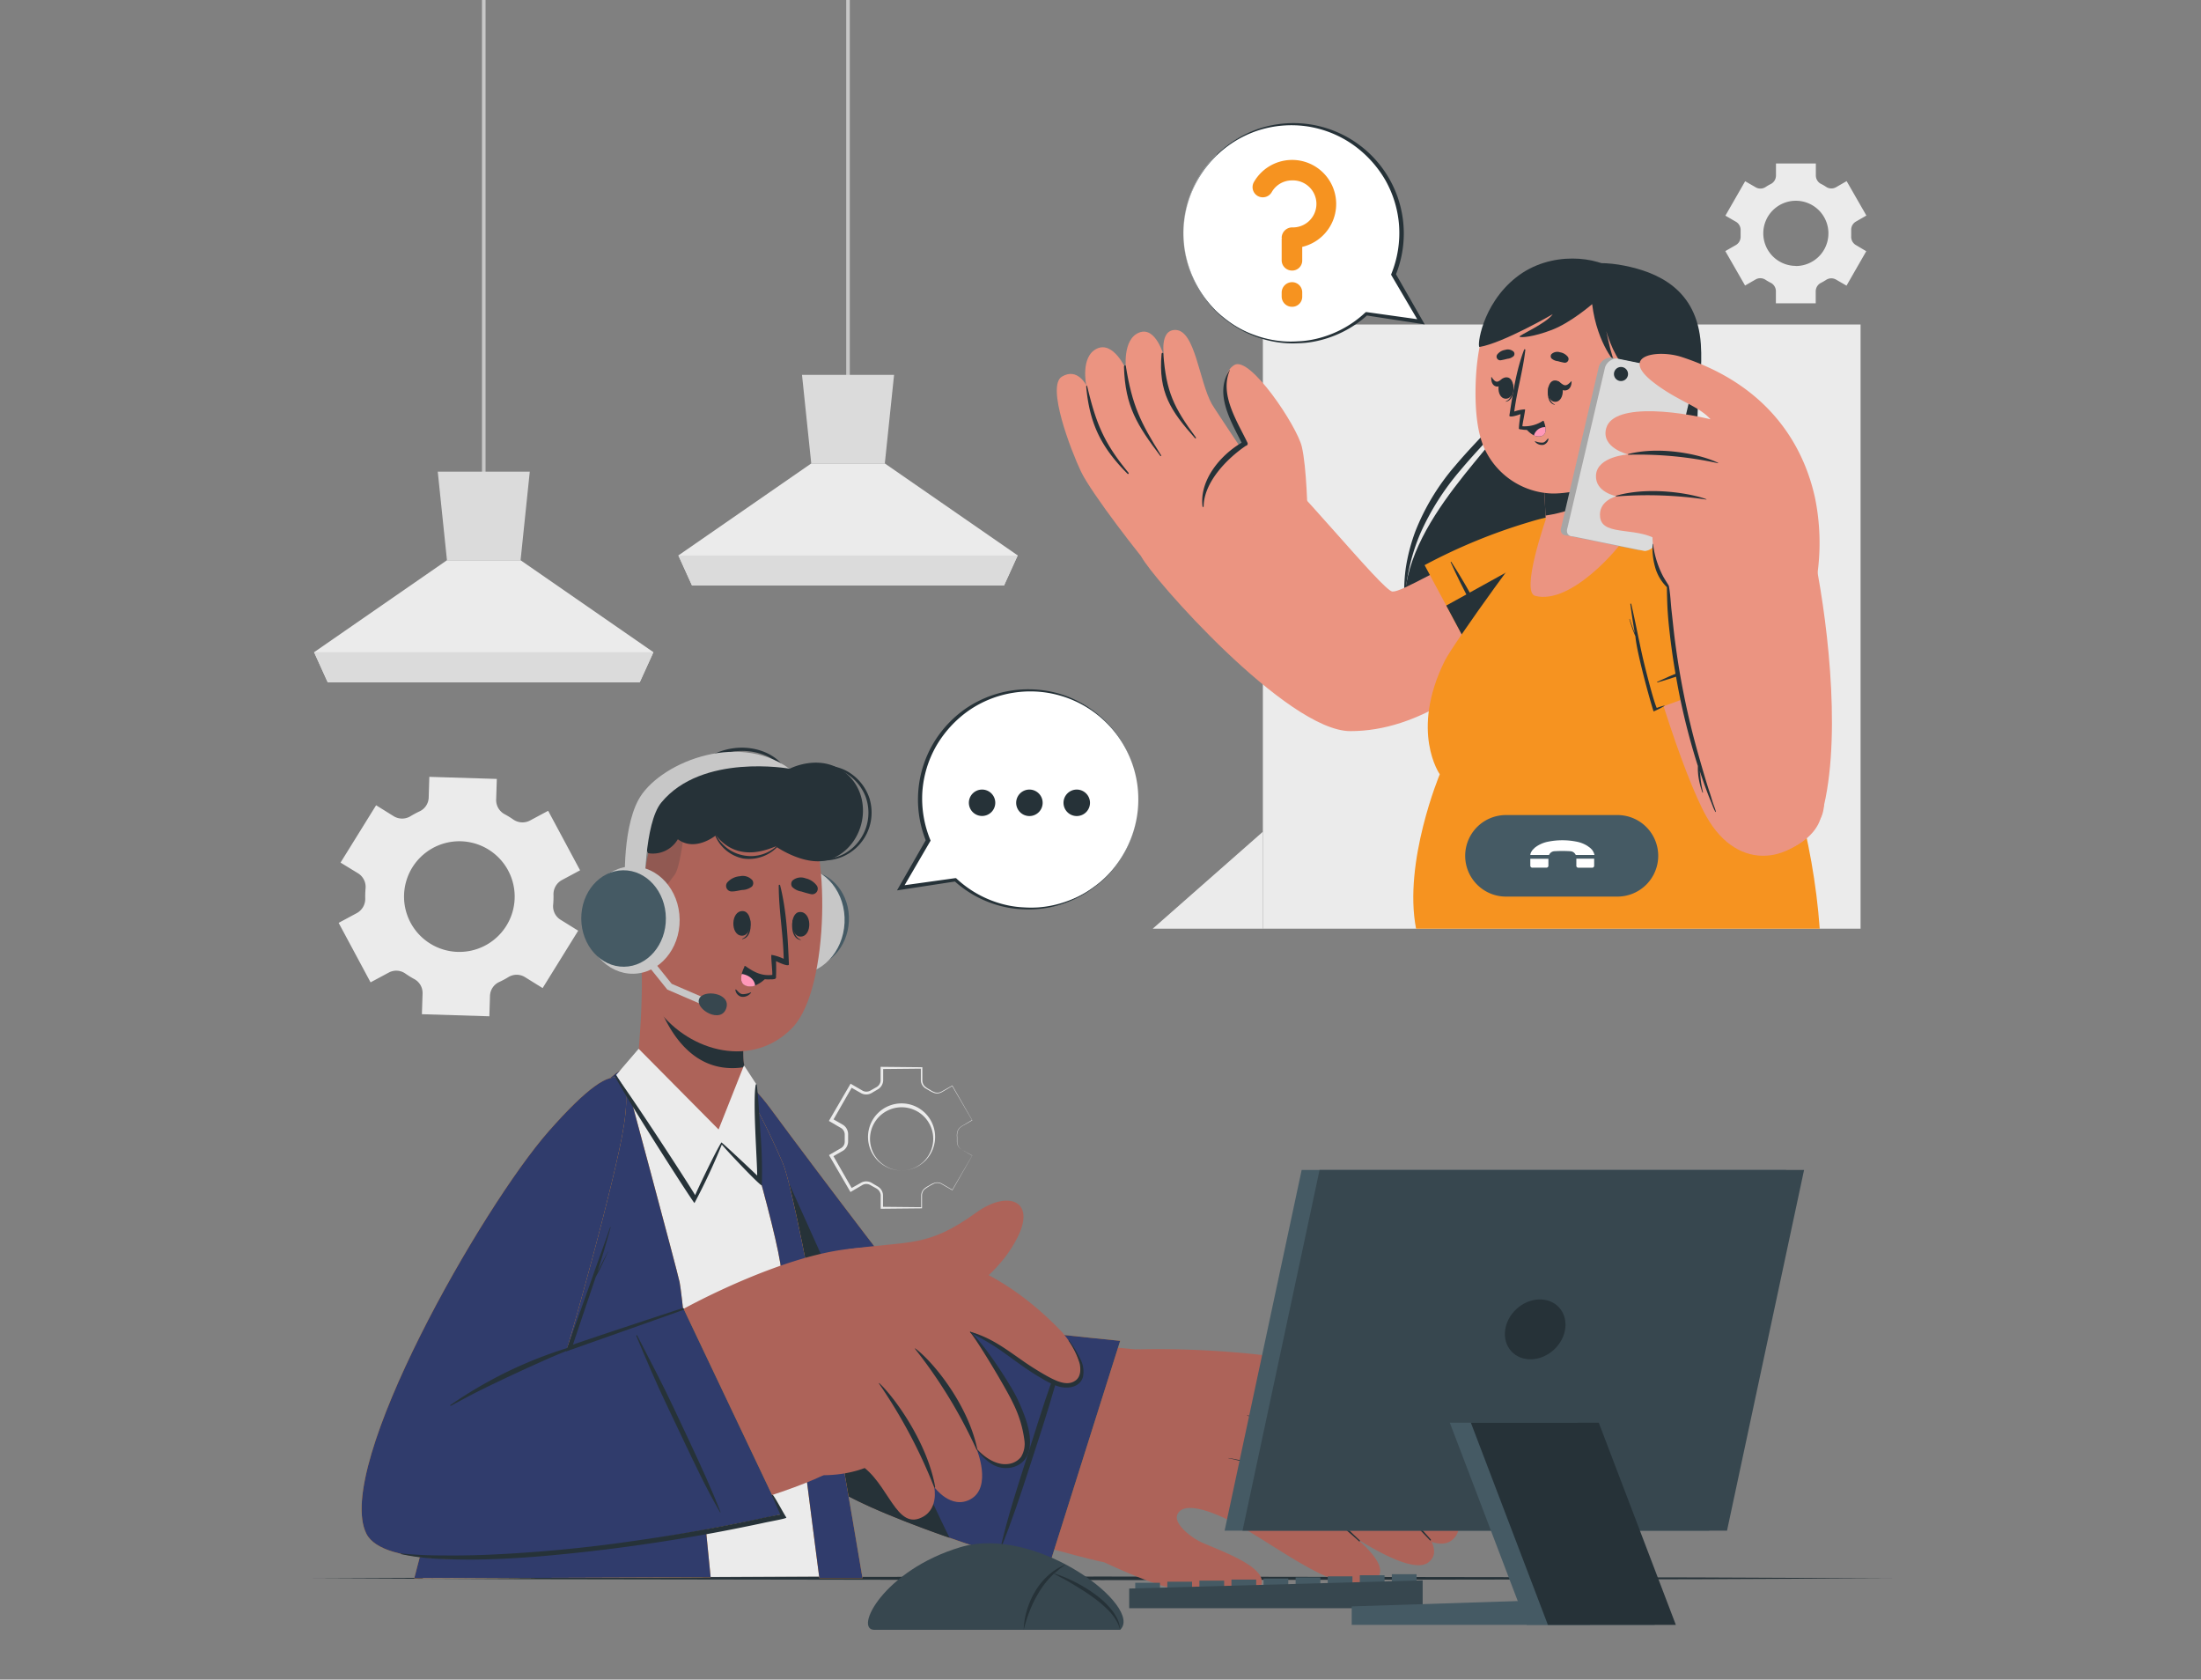 <svg xmlns="http://www.w3.org/2000/svg" id="Layer_1" data-name="Layer 1" viewBox="0 0 557 425"><rect x="0" y="0" width="557" height="425" fill="#808080" stroke="none"/><defs><style>.cls-1{fill:#c7c7c7;}.cls-2{fill:#ebebeb;}.cls-3{fill:#dbdbdb;}.cls-12,.cls-4{fill:#263238;}.cls-5{fill:#eb9481;}.cls-6{fill:#f69320;}.cls-7{fill:#ff98b9;}.cls-8{fill:#a6a6a6;}.cls-9{fill:#ad6359;}.cls-10{fill:#303c6c;}.cls-11{fill:#455a64;}.cls-12{opacity:0.2;}.cls-13{fill:#37474f;}.cls-14{fill:#fff;}</style></defs><rect class="cls-1" x="121.97" width="0.91" height="123.65"></rect><polygon class="cls-2" points="165.36 165.03 161.9 172.63 82.93 172.63 79.49 165.03 113.11 141.76 131.74 141.76 165.36 165.03"></polygon><polygon class="cls-3" points="134.07 119.34 131.74 141.76 113.11 141.76 110.78 119.34 134.07 119.34"></polygon><polygon class="cls-3" points="165.35 165.04 161.9 172.63 82.93 172.63 79.48 165.04 165.35 165.04"></polygon><rect class="cls-1" x="214.15" width="0.91" height="99.16"></rect><polygon class="cls-2" points="257.55 140.54 254.09 148.13 175.12 148.13 171.68 140.54 205.3 117.27 223.92 117.27 257.55 140.54"></polygon><polygon class="cls-3" points="226.26 94.85 223.92 117.27 205.3 117.27 202.96 94.85 226.26 94.85"></polygon><polygon class="cls-3" points="257.54 140.55 254.09 148.14 175.12 148.14 171.67 140.55 257.54 140.55"></polygon><path class="cls-2" d="M95.18,203.76l-9,14.51L90.65,221a4.06,4.06,0,0,1,1.86,3.82,23,23,0,0,0-.08,2.49,4.1,4.1,0,0,1-2.12,3.73l-4.61,2.48,8.08,15.05,4.6-2.47a4,4,0,0,1,4.18.23,22.78,22.78,0,0,0,2.31,1.43,4,4,0,0,1,2.07,3.64l-.17,5.23,17.07.53L124,252a4,4,0,0,1,2.32-3.51c.4-.18.79-.38,1.19-.59s.77-.43,1.15-.66a4,4,0,0,1,4.18,0l4.48,2.78,9-14.52-4.48-2.78a4,4,0,0,1-1.85-3.82,22.75,22.75,0,0,0,.08-2.48,4.09,4.09,0,0,1,2.12-3.73l4.61-2.47-8.08-15.06-4.61,2.47a4.09,4.09,0,0,1-4.27-.3,23.15,23.15,0,0,0-2.12-1.3,4.05,4.05,0,0,1-2.16-3.65l.17-5.28-17.08-.53-.16,5.24a4,4,0,0,1-2.37,3.52c-.38.18-.76.37-1.13.57s-.74.41-1.1.63a4.08,4.08,0,0,1-4.26,0Zm12.9,11.74a14,14,0,1,1-4.93,16.31A14,14,0,0,1,108.08,215.5Z"></path><path class="cls-2" d="M469.65,62a2.39,2.39,0,0,1-1.17-2.22c0-.24,0-.49,0-.74s0-.5,0-.74a2.38,2.38,0,0,1,1.17-2.22l2.67-1.54-5-8.71-2.67,1.54a2.39,2.39,0,0,1-2.51-.08,10.33,10.33,0,0,0-1.29-.75,2.41,2.41,0,0,1-1.32-2.13V41.36H449.44v3.08a2.41,2.41,0,0,1-1.32,2.13,11.23,11.23,0,0,0-1.3.75,2.37,2.37,0,0,1-2.5.08l-2.68-1.54-5,8.71,2.68,1.55a2.4,2.4,0,0,1,1.17,2.21c0,.25,0,.49,0,.74s0,.5,0,.74A2.41,2.41,0,0,1,439.3,62l-2.68,1.54,5,8.71,2.67-1.54a2.39,2.39,0,0,1,2.51.09,13.75,13.75,0,0,0,1.3.75,2.39,2.39,0,0,1,1.32,2.12v3.08H459.5V73.7a2.39,2.39,0,0,1,1.32-2.12c.45-.23.88-.48,1.3-.75a2.39,2.39,0,0,1,2.51-.09l2.66,1.54,5-8.71Zm-15.18,5.28a8.24,8.24,0,1,1,8.24-8.24A8.24,8.24,0,0,1,454.47,67.31Z"></path><path class="cls-2" d="M243.35,290.9a2.41,2.41,0,0,1-1.18-2c0-.42,0-.82,0-1.23a3.91,3.91,0,0,1,.07-1.23,2.4,2.4,0,0,1,.61-1.07,4.46,4.46,0,0,1,1-.69L246,283.4v.06l-5.06-8.69.11,0-2.79,1.64a2.51,2.51,0,0,1-1.66.21,6.22,6.22,0,0,1-1.49-.71l-.7-.4a2.58,2.58,0,0,1-.68-.51,2.54,2.54,0,0,1-.69-1.56l0-3.24.21.21-10.06.1.31-.31,0,3.25a2.77,2.77,0,0,1-.71,1.68,2.88,2.88,0,0,1-.73.57l-.68.4-.69.41a2.85,2.85,0,0,1-.86.36,2.75,2.75,0,0,1-1.83-.21l-2.83-1.61.55-.15-5,8.73-.17-.61,2.83,1.63a2.76,2.76,0,0,1,1.12,1.52,2.71,2.71,0,0,1,.13.94l0,.8v.79a2.71,2.71,0,0,1-.13.94,2.74,2.74,0,0,1-1.12,1.51l-2.83,1.62.16-.57,5,8.73-.51-.14,2.84-1.59a2.67,2.67,0,0,1,1.8-.19,2.45,2.45,0,0,1,.83.35l.69.41.69.4a2.75,2.75,0,0,1,.71.56,2.61,2.61,0,0,1,.69,1.63l0,3.26-.25-.25,10.06.1-.14.15,0-3.25a2.53,2.53,0,0,1,.68-1.51,6,6,0,0,1,1.37-.9,5.54,5.54,0,0,1,1.47-.7,2.36,2.36,0,0,1,1.61.19l2.8,1.62-.07,0,5.06-8.69v0Zm0,0,2.68,1.53h0l-5,8.73,0,0-.05,0-2.8-1.6a2.31,2.31,0,0,0-1.53-.17,12.46,12.46,0,0,0-2.73,1.61,2.27,2.27,0,0,0-.59,1.39l0,3.23v.14h-.15l-10.06.1h-.24v-.24l0-3.22a2.09,2.09,0,0,0-.57-1.27,2.32,2.32,0,0,0-.56-.43l-.72-.4-.71-.4a2.16,2.16,0,0,0-.65-.26,2,2,0,0,0-1.35.17l-2.77,1.63-.32.19-.19-.33L210,292.65l-.21-.36.36-.22,2.77-1.61a1.92,1.92,0,0,0,.77-1,2.13,2.13,0,0,0,.08-.66l0-.82v-.82a1.95,1.95,0,0,0-.85-1.68l-2.77-1.62-.38-.22.22-.39,5.06-8.69.2-.35.35.21,2.78,1.61a2,2,0,0,0,1.31.15,1.89,1.89,0,0,0,.63-.25l.71-.4.72-.41a1.8,1.8,0,0,0,.54-.41,2,2,0,0,0,.56-1.23l0-3.21v-.32h.3l10.06.1h.21v.21l0,3.22a2.14,2.14,0,0,0,.57,1.35,5.63,5.63,0,0,0,1.29.88,5.28,5.28,0,0,0,1.4.71,2.2,2.2,0,0,0,1.49-.16l2.82-1.58.07,0,0,.08,5,8.73v0l0,0-2.13,1.22a4.5,4.5,0,0,0-1,.67,2.31,2.31,0,0,0-.6,1.05,3.56,3.56,0,0,0-.08,1.22c0,.41,0,.82,0,1.23A2.41,2.41,0,0,0,243.35,290.9Z"></path><path class="cls-2" d="M228.18,296.18a8.49,8.49,0,1,1,5.86-2.37A8.48,8.48,0,0,1,228.18,296.18Zm0,0a8,8,0,1,0-5.78-2.46A8.07,8.07,0,0,0,228.18,296.18Z"></path><polygon class="cls-4" points="79 399.37 129 399.15 179 399.07 279.01 398.92 379.01 399.07 429.02 399.15 479.02 399.37 429.02 399.6 379.01 399.68 279.01 399.83 179 399.67 129 399.59 79 399.37"></polygon><rect class="cls-2" x="319.59" y="82.11" width="151.26" height="152.88"></rect><path class="cls-4" d="M389.13,72.89c5.05-5.92,13.67-7.34,22-5.66s18.37,5.91,19.3,19.89c.75,11.35-2.77,22.41-2.71,35.07s14.33,43.51-8.6,58.56c-20.61,13.52-62.37,1.11-63.65-26.72-1-22.07,25.15-42.46,27.91-51.2S383.6,79.38,389.13,72.89Z"></path><path class="cls-4" d="M385.37,85.34A49.12,49.12,0,0,1,381.68,104a18.14,18.14,0,0,1-2.6,4.18c-1,1.28-2.09,2.48-3.16,3.67-2.17,2.37-4.32,4.71-6.35,7.15a65.15,65.15,0,0,0-10.08,15.86,49.74,49.74,0,0,0-4,18.29,43.25,43.25,0,0,1,.28-9.51,46.92,46.92,0,0,1,2.44-9.27,57.65,57.65,0,0,1,10-16.47c2.07-2.47,4.27-4.83,6.46-7.16s4.41-4.58,5.77-7.34a39.87,39.87,0,0,0,3.16-8.79A76.47,76.47,0,0,0,385.37,85.34Z"></path><path class="cls-4" d="M429.88,96.65c-.16,6.44-.57,12.87-.39,19.27a77.2,77.2,0,0,0,.8,9.51c.47,3.1,1.4,6.2,2.17,9.34s1.47,6.33,2,9.54a55.79,55.79,0,0,1,.62,9.75,34.68,34.68,0,0,1-1.81,9.62,24.17,24.17,0,0,1-5.38,8.16,25.66,25.66,0,0,0,4.53-8.43,33.76,33.76,0,0,0,1.26-9.37,82.25,82.25,0,0,0-3-18.86,97,97,0,0,1-2.11-9.53,63.52,63.52,0,0,1-.5-9.73A157,157,0,0,1,429.88,96.65Z"></path><path class="cls-5" d="M396.73,150.81c-21,23.1-38.1,34.19-55,34.19-16.05,0-50.34-39-52.85-44.1-2.17-4.43,26-28.68,30.3-25.67,7.25,5,30.71,34.31,33.19,34.45S364,143.78,386,133.47C399.36,127.22,411.29,134.8,396.73,150.81Z"></path><path class="cls-5" d="M292.13,144.75c-3.12-3.36-16-20-18.58-25.45s-8.78-21.62-4.82-24,6.17,2.21,6.17,2.21-1.55-7.25,2.66-9.28,7.4,5.22,7.4,5.22-1-7.56,3.3-9.29,6.33,6.11,6.33,6.11-1.28-6.87,2.9-6.78c5,.1,5.95,13,9.22,18.81.75,1.32,17,25.59,17,25.59Z"></path><path class="cls-4" d="M294.41,89.6c.7,9.51,2.65,13.54,8.23,21.09.11.14-.09.34-.21.2-6.14-6.89-9.32-11.6-8.48-21.28C294,89.14,294.37,89.15,294.41,89.6Z"></path><path class="cls-4" d="M284.92,92.7c1.59,9.8,3.67,14.2,8.93,22.53.08.12-.12.26-.2.15-5.85-7.75-8.91-12.52-9.21-22.53C284.42,92.4,284.85,92.25,284.92,92.7Z"></path><path class="cls-4" d="M275.18,97.92c2.23,9.39,4.3,14.31,10.44,21.74a.18.18,0,0,1-.26.24c-7-7-9.63-13.09-10.46-21.88C274.85,97.42,275,97.33,275.18,97.92Z"></path><path class="cls-5" d="M330.9,130.16s-.21-11.94-1.46-17.16-13.07-23-17.05-20.65c-5.14,3-.33,14.61,2.76,20,0,0-11.89,7-10.24,16S330.9,130.16,330.9,130.16Z"></path><path class="cls-4" d="M311.25,93.64c-2.7,6.13,1.82,12.92,4.43,18.36a.55.55,0,0,1-.41.81c-4.79,3.25-10.6,9.23-10.67,15.34a.14.14,0,0,1-.28,0c-.82-6.56,4.41-12.91,9.89-16.13-2.77-5.53-7-12.54-3-18.43C311.21,93.58,311.27,93.6,311.25,93.64Z"></path><path class="cls-6" d="M360.52,143l16.86,31.46s22.86-22.2,26.51-31.46-.29-16-16.55-11A142.37,142.37,0,0,0,360.52,143Z"></path><path class="cls-4" d="M381.27,167.85c-.83-1.7-1.56-3.47-2.43-5.16s-1.73-3.37-2.63-5c-1.83-3.36-3.64-6.72-5.55-10q-1.62-2.79-3.38-5.51c0-.08-.2,0-.16.08,3.09,6.92,6.84,13.55,10.58,20.14,1.09,1.91,2.32,3.72,3.45,5.6C381.2,168,381.31,167.93,381.27,167.85Z"></path><path class="cls-4" d="M403.89,143c-3.65,9.26-26.52,31.45-26.52,31.45L366,153.23l37.46-20.72C405.64,134.79,405.61,138.6,403.89,143Z"></path><path class="cls-6" d="M364.36,195.92s-9.28,22.19-6,39.07H460.51c-3.32-45.88-26.19-85.31-39.7-98.07-10.9-10.3-22.36-9.38-30.34-4.11-1.89,1.25-22.62,29.91-24.87,34.44C356.75,185.14,364.36,195.92,364.36,195.92Z"></path><path class="cls-5" d="M391.18,131.46s-6.41,18.36-2.68,19.32c9.22,2.38,21.58-12.67,22.32-14.2.19-.39,1-10.68,1.61-18.68.4-5.14.7-9.34.7-9.34l-22.74,7.79.74,14.1Z"></path><path class="cls-4" d="M390.39,116.35l.74,14.1c4.62-.65,14.79-3.16,21.3-12.55.4-5.14.7-9.34.7-9.34l-2.85.88Z"></path><path class="cls-5" d="M373.46,96.62c-.27,7.16.44,13,2.18,16.8a19.53,19.53,0,0,0,17,11.45c2.72.1,10.62-.63,16.32-5,4.43-3.37,7.11-9.46,8.62-20.16,3.47-24.46-7.72-32.69-18.75-33.68S374.38,71.94,373.46,96.62Z"></path><path class="cls-4" d="M379.78,91.16a16.07,16.07,0,0,0,1.67-.37,2.74,2.74,0,0,0,1.62-.7.89.89,0,0,0,0-1.08,2.19,2.19,0,0,0-2.16-.48,3.17,3.17,0,0,0-2,1.16A.93.93,0,0,0,379.78,91.16Z"></path><path class="cls-4" d="M395.9,91.78a15.4,15.4,0,0,1-1.66-.39,2.73,2.73,0,0,1-1.62-.71.87.87,0,0,1,0-1.07,2.16,2.16,0,0,1,2.16-.47,3.13,3.13,0,0,1,2,1.17A.94.94,0,0,1,395.9,91.78Z"></path><path class="cls-4" d="M391.87,97.94c0-.06.13.09.13.16-.14,1.67,0,3.62,1.48,4.25,0,0,0,.1,0,.09C391.62,102.09,391.48,99.51,391.87,97.94Z"></path><path class="cls-4" d="M393.46,96.26c2.71-.08,2.66,5.35.15,5.42S391.19,96.32,393.46,96.26Z"></path><path class="cls-4" d="M394.52,96.56c.47.31.93.85,1.5.92s1.17-.5,1.61-1c0-.06.09,0,.09.06,0,1-.4,2.11-1.52,2.25s-1.74-.79-2-1.84C394.16,96.71,394.33,96.43,394.52,96.56Z"></path><path class="cls-4" d="M382.88,97.23c0-.06-.13.08-.13.15.05,1.68-.17,3.62-1.69,4.18-.05,0,0,.1,0,.09C382.93,101.39,383.2,98.82,382.88,97.23Z"></path><path class="cls-4" d="M381.38,95.48c-2.7-.21-2.92,5.21-.41,5.41S383.65,95.65,381.38,95.48Z"></path><path class="cls-4" d="M380.24,95.79c-.44.27-.89.77-1.4.79s-1-.59-1.37-1.17c0-.06-.08,0-.08,0-.07,1,.22,2.13,1.21,2.37s1.61-.64,1.9-1.67C380.55,96,380.42,95.68,380.24,95.79Z"></path><path class="cls-4" d="M391.7,111c-.38.41-.77,1-1.37,1a4.46,4.46,0,0,1-1.83-.36.06.06,0,0,0-.07.09,2.26,2.26,0,0,0,2.17.83,1.79,1.79,0,0,0,1.27-1.53C391.89,111,391.76,111,391.7,111Z"></path><path class="cls-4" d="M384.8,104.78s-.4,2.51-.42,3.69c0,.11.28.17.68.2,0,0,0,0,.05,0a5.64,5.64,0,0,0,5.51-2c.09-.12-.06-.24-.17-.17a8.5,8.5,0,0,1-5.17,1.36c-.08-.33.82-4.26.64-4.28a10.2,10.2,0,0,0-2.71.55c.68-5.24,2.2-10.33,2.8-15.56a.16.16,0,0,0-.31-.08c-2,5.22-2.88,11.24-3.72,16.63C381.86,105.81,384.32,105,384.8,104.78Z"></path><path class="cls-4" d="M385.86,108.05a6.23,6.23,0,0,0,2.33,2.12,2.74,2.74,0,0,0,1.68.23c1.25-.22,1.37-1.34,1.22-2.32a6.77,6.77,0,0,0-.43-1.52A8,8,0,0,1,385.86,108.05Z"></path><path class="cls-7" d="M388.19,110.17a2.74,2.74,0,0,0,1.68.23c1.25-.22,1.37-1.34,1.22-2.32A2.88,2.88,0,0,0,388.19,110.17Z"></path><path class="cls-4" d="M417.09,97.54c-2.69.09-10.32-6.63-11.71-19.53,0,0,2.05,11.49,3.08,13.11s-4.27-3.78-5.54-14.16c0,0-5.39,4.68-10.18,6.51s-7.81,2-8.19,1.73,6.65-3.26,8.4-5.7c0,0-12.53,7.28-18.52,8.29-.69.11.48-10.66,9.25-17.6s20.82-5.2,25.14-1.73c0,0,4.72.24,10.42,6.67S420,97.45,417.09,97.54Z"></path><path class="cls-5" d="M413.55,101.49s5-8,8.59-6.22.09,13.11-3.93,14.84a4.19,4.19,0,0,1-5.71-2Z"></path><path class="cls-4" d="M421.06,98.5c.06,0,.08.08,0,.11-2.82,1.31-4.21,4-5.13,6.87.8-1.11,1.94-1.75,3.41-.8a.08.08,0,0,1-.07.15,2.58,2.58,0,0,0-2.78,1,12.86,12.86,0,0,0-1.24,2.35c-.12.26-.59.15-.51-.15a.19.19,0,0,0,0-.07C414.54,104.34,417.14,99.06,421.06,98.5Z"></path><path class="cls-5" d="M428.76,141.92c10.11,11.67,38.45,53.92,31.88,65.33-6.3,10.95-20.6,14-28.83-.68-5.9-10.52-15.88-41.9-18.35-56.94C411.46,137.43,419.42,131.14,428.76,141.92Z"></path><path class="cls-6" d="M419.32,179.33,452.82,167s-18.8-25.73-27.46-30.63-15.87-1.94-13.22,14.85A142,142,0,0,0,419.32,179.33Z"></path><path class="cls-4" d="M446.85,162.24c-1.8.59-3.65,1.06-5.45,1.68s-3.57,1.26-5.35,1.92c-3.58,1.33-7.16,2.67-10.7,4.09q-3,1.22-5.93,2.58c-.09,0-.05.2.05.17,7.28-2.1,14.37-4.89,21.42-7.67,2-.81,4-1.79,6-2.64C447,162.33,446.94,162.21,446.85,162.24Z"></path><path class="cls-4" d="M421.21,178.54a12.08,12.08,0,0,0-1.94.6c-.92-2-3.07-10.69-3.58-12.92-1-4.45-1.84-8.95-2.88-13.4a.12.12,0,0,0-.23,0q.48,3.7,1.13,7.38c-.45-1.17-.88-2.35-1.27-3.54a.05.05,0,1,0-.1,0,35.19,35.19,0,0,0,1.53,4.36c.36,4.55,4.5,19.06,4.62,19a26,26,0,0,0,2.78-1.42A.07.07,0,0,0,421.21,178.54Z"></path><path class="cls-8" d="M404.64,92.66l-9.53,40.7c-.41,1.2.2,2.15,1.37,2.13l18.2,3.71a3.37,3.37,0,0,0,2.86-2.21l9.53-40.69c.42-1.2-.2-2.16-1.36-2.14l-18.2-3.7A3.38,3.38,0,0,0,404.64,92.66Z"></path><path class="cls-3" d="M406.2,92.89l-9.53,40.7c-.41,1.2.2,2.15,1.37,2.13l18.2,3.71a3.37,3.37,0,0,0,2.86-2.21l9.54-40.69c.41-1.2-.2-2.16-1.37-2.14l-18.2-3.7A3.38,3.38,0,0,0,406.2,92.89Z"></path><path class="cls-4" d="M412,94.65a1.78,1.78,0,1,1-1.77-1.79A1.78,1.78,0,0,1,412,94.65Z"></path><path class="cls-5" d="M436.67,210.26c5.92,11,21.6,4.71,24-3,5.56-18.11,2.11-48.22-1.21-65-1.06-5.41-37.81-.05-37.59,5.84C422.1,155.13,425.07,188.72,436.67,210.26Z"></path><path class="cls-5" d="M459,150.25a57.14,57.14,0,0,0,.32-24.28c-1.93-8.75-8.26-27.31-33.67-35.61-6-2-16-.5-7.34,6.29,6.16,4.83,11.53,6,14.6,9.48,0,0-12.48,3.38-14.21,9.5a116.31,116.31,0,0,0-3.4,16.31,24.37,24.37,0,0,0,3,.9,24.22,24.22,0,0,0,3.52,15.22Z"></path><path class="cls-5" d="M456.17,117.92c-3.78-2.79-11.88-8.57-20.16-11-9.19-2.69-27.61-5.39-29.53,1.42-1.4,5,5.55,6.64,5.55,6.64s-7.86.49-8.14,5.27c-.25,4.36,5.2,5.31,5.2,5.31s-4.72,1.12-4.15,5.37c.67,5.11,10.44,1.93,15.59,6.51C421.69,138.49,456.17,117.92,456.17,117.92Z"></path><path class="cls-4" d="M434.8,117.12c-4-2-14.22-4.35-22.63-2.27-.19.05-.26.22-.08.22a93.93,93.93,0,0,1,22.68,2.14C434.82,117.22,434.84,117.14,434.8,117.12Z"></path><path class="cls-4" d="M431.82,126.32c-3.62-1.41-14.28-3.32-22.73-.91-.19,0-.24.23-.06.21a101,101,0,0,1,22.77.79C431.85,126.42,431.86,126.34,431.82,126.32Z"></path><path class="cls-4" d="M433.32,202.63c-.27-.89-.54-1.78-.84-2.66-.59-1.79-1.12-3.62-1.65-5.43-1.07-3.67-2.11-7.36-3-11.07a200.23,200.23,0,0,1-4.1-22.52c-.25-2.1-.46-4.2-.7-6.3s-.3-4.28-.69-6.36c0-.12-1.07-1.72-1.49-2.51a21.69,21.69,0,0,1-1.14-2.56,23.54,23.54,0,0,1-1.38-5.54.06.06,0,1,0-.12,0A18,18,0,0,0,419,144a11.39,11.39,0,0,0,2.83,4.57c0,.28.06,3.64.17,5.54s.28,3.78.5,5.66c.42,3.78.95,7.54,1.62,11.29a170.49,170.49,0,0,0,5.43,22.38,3.59,3.59,0,0,0,.12.35c0,.28,0,.55,0,.83a17.18,17.18,0,0,0,.16,2,20,20,0,0,0,1,3.89.08.08,0,0,0,.15,0,24.67,24.67,0,0,1-.66-4c0-.47-.11-.93-.17-1.39.51,1.48,1,2.95,1.56,4.43.36,1,.74,2,1.16,3s.74,2,1.23,2.88c0,.08.15,0,.13-.06C434,204.45,433.59,203.55,433.32,202.63Z"></path><polygon class="cls-2" points="319.59 234.99 319.59 210.46 291.72 234.99 319.59 234.99"></polygon><path class="cls-9" d="M176.35,287c8,34.93,24.64,76.81,31.72,83.6,9,8.6,68.29,24.36,71.25,24.68,7.33.74,22-52,14.21-53.13-11.88-1.72-55.07-4.07-57.66-6.73S215,309.64,196.22,283.66C183.28,265.72,171.38,265.3,176.35,287Z"></path><path class="cls-9" d="M273.44,392.42c.87.44,13.27,6.67,20.93,8.89,5.72,1.66,22.31,6,24.76-.12,1.68-4.17-7.78-7.87-14.41-10.63-3.49-1.45-7.79-5.11-6.76-7.35,1.8-3.93,10.79,0,16.7,3.45,11.43,6.64,26.66,18.6,33.64,12.8,2.64-2.19-.43-6.19-4.91-10.1,7.27,4.56,15,8.3,18.06,6,1.74-1.32,1.82-3.13.85-5.2,2.25.73,4.23.59,5.61-.88,2.37-2.47,1.22-6.12-1.37-9.87a2.85,2.85,0,0,0,2.15-1.41c5-7.64-20.06-29.56-28.73-31.61-25.5-6.06-52.38-4.93-52.38-4.93C277.57,349.44,273.42,392.4,273.44,392.42Z"></path><path class="cls-4" d="M310.94,368.94a43.26,43.26,0,0,1,17,6.55c6.47,4.26,10.76,9.26,16.18,14.29.15.13-.06.36-.2.22-2.58-2.39-13.29-11.38-16.06-13.42A41.33,41.33,0,0,0,310.92,369C310.85,369,310.88,368.93,310.94,368.94Z"></path><path class="cls-4" d="M315.7,358.12c6.7,1.83,13.57,3.68,19.79,6.85,6.81,3.47,12.13,9.13,17.37,14.57q4.72,4.9,9.22,10c.13.15-.07.37-.2.23q-8-8.43-16.45-16.38A54.48,54.48,0,0,0,327.38,362c-3.84-1.46-7.78-2.62-11.71-3.78C315.6,358.21,315.62,358.1,315.7,358.12Z"></path><path class="cls-4" d="M322.86,348.65c6.51,1.34,12.19,2.48,18,6,7.63,4.62,15,12.41,17.59,15.17,2.85,3,5.6,6.19,8.31,9.37.11.13-.11.33-.23.2a217.11,217.11,0,0,0-19.87-19.68,42.83,42.83,0,0,0-11.1-7.22,76.79,76.79,0,0,0-12.67-3.76A0,0,0,0,1,322.86,348.65Z"></path><path class="cls-6" d="M283.48,339.28l-18.25,57.8s-49.39-14.1-58.42-23.84-25.69-60-30.59-84.37,7.42-23.76,18.74-8.4,39.51,52.59,41.09,53.4S283.48,339.28,283.48,339.28Z"></path><path class="cls-10" d="M283.48,339.28l-18.25,57.8s-49.39-14.1-58.42-23.84-25.69-60-30.59-84.37,7.42-23.76,18.74-8.4,39.51,52.59,41.09,53.4S283.48,339.28,283.48,339.28Z"></path><path class="cls-4" d="M260.49,371.4c2.21-6.81,4.48-13.61,6.43-20.51,1.12-3.92,2.25-7.83,3.33-11.76,0-.15-.21-.24-.27-.1-2.49,6.76-5,13.53-7.14,20.4s-4.4,13.64-6.48,20.5c-1.18,3.9-2.24,7.82-3.19,11.79,0,.08.11.13.14,0C256,385.09,258.27,378.26,260.49,371.4Z"></path><path class="cls-4" d="M240.32,389.13l-2.19-.76c-4.11-1.47-8.31-3.05-12.26-4.67l-1.51-.62c-.79-.33-1.58-.66-2.35-1l-1.15-.5-.41-.18-1.19-.55q-2.35-1.08-4.44-2.17l-1-.51a34.49,34.49,0,0,1-6.09-4c-.17-.15-.35-.31-.5-.46s-.32-.31-.46-.46c-9-9.73-25.69-60-30.59-84.37-.05-.28-.11-.57-.16-.84l0-.18c-.33-1.85-.62-4.14-.86-6.63v0c-.68-12.13,5.06-14.11,12.14-8.78C205.06,310.37,232.13,373,240.32,389.13Z"></path><path class="cls-2" d="M214.7,398.84,107,399.41c.09-2.32,15.42-70.11,27.6-95.12,15.62-32.08,23.68-34.65,28.5-36.38,6.15-2.22,17.11-1.12,19.72.11,2.95,1.38,12.34,17.79,15.71,29.82C205.31,322,216.21,397.36,214.7,398.84Z"></path><path class="cls-6" d="M157.62,270.44s13.66,50.68,14.37,54c1,4.9,7.85,74.67,7.85,74.67l-75,.26s16.41-64.6,28.56-92.93C146.67,275.5,157.62,270.44,157.62,270.44Z"></path><path class="cls-10" d="M157.62,270.44s13.66,50.68,14.37,54c1,4.9,7.85,74.67,7.85,74.67l-75,.26s16.41-64.6,28.56-92.93C146.67,275.5,157.62,270.44,157.62,270.44Z"></path><path class="cls-6" d="M183.84,268.81c.41,1.62,13,42.79,13.91,53,1,11.39,9.6,77.52,9.6,77.52h10.92s-15.84-95.06-20.2-105.1C189.2,273.81,183.84,268.81,183.84,268.81Z"></path><path class="cls-10" d="M183.84,268.81c.41,1.62,13,42.79,13.91,53,1,11.39,9.6,77.52,9.6,77.52h10.92s-15.84-95.06-20.2-105.1C189.2,273.81,183.84,268.81,183.84,268.81Z"></path><path class="cls-9" d="M143.45,282.29c-18,19.31-61.86,92.59-47.95,106s91.09-4.62,112.77-14.95c6.45-3.07-18.05-43.28-25.63-44.22-6.32-.78-38.58,14-39.51,12.12-1.06-2.1,4.07-17.58,11.83-45.61C163.91,263.26,151.42,273.76,143.45,282.29Z"></path><path class="cls-9" d="M214.68,316.09c15.67-2.18,20-.34,32.28-9.2,8-5.82,15.21-3.19,10.62,6.06-7.5,15.12-27.13,22.19-34.65,22.67Z"></path><path class="cls-9" d="M173,331.18s17.61-9.78,34.09-13.76c11.39-2.75,36.84-6,61.19,19.14,5.78,6,9.79,18.54-3.18,12.24-9.21-4.48-13.7-10.1-19.53-11.73,0,0,3.19,16.61-3,22.17a153.42,153.42,0,0,1-17.22,13.36,33.91,33.91,0,0,1-2.79-3s-6.27,4.64-18.08,3.51Z"></path><path class="cls-9" d="M218.42,316.53c5.45,2.84,16.89,9.05,24.48,17.39,8.44,9.26,22.19,29.38,15.28,35.53-5.06,4.52-11-2.7-11-2.7s3.93,9.51-1.53,12.59c-5,2.8-9.23-3.06-9.23-3.06s1.39,6.18-3.92,8c-6.39,2.14-8.26-11.16-16.61-14.59C214,368.88,218.42,316.53,218.42,316.53Z"></path><path class="cls-4" d="M231.63,341.2c4.68,3.51,13.28,14.22,15.65,25.3.06.25-.1.43-.2.21a123.08,123.08,0,0,0-15.54-25.43S231.58,341.16,231.63,341.2Z"></path><path class="cls-4" d="M222.53,350c3.73,3.44,12.09,14.87,14.12,26.19,0,.25-.13.41-.22.19a131.68,131.68,0,0,0-14-26.31A.06.06,0,0,1,222.53,350Z"></path><path class="cls-4" d="M245.61,337c5.11,1.5,8.43,4,12.74,7a72.9,72.9,0,0,0,6.58,4.17c2.09,1.12,5.15,2.82,7.37,1.06,1.23-1,1.21-2.76.94-4.17a20.41,20.41,0,0,0-2.81-5.81c0-.07.07-.15.12-.09a29.44,29.44,0,0,1,3.07,5.18,6.82,6.82,0,0,1,.46,4c-.75,2.82-4.07,3.19-6.42,2.42a22.26,22.26,0,0,1-4-1.95c-1.24-.71-2.45-1.48-3.63-2.28-2.43-1.64-4.76-3.42-7.17-5.09a65.63,65.63,0,0,0-7.31-4.25C245.44,337.09,245.51,336.94,245.61,337Z"></path><path class="cls-4" d="M256.31,354.94c-1.32-2.91-8.48-15-10.8-17.85-.06-.07,0-.17.1-.1,4,3.77,10.38,13.8,11.87,17s3.17,7.23,3.18,10.77c0,5.34-3.54,6.35-4.85,6.61a6.93,6.93,0,0,1-4.55-.75,13.75,13.75,0,0,1-4.11-3.86c-.06-.08,0-.18.1-.11,1.85,2.11,4.92,4.18,7.83,3.8a4.86,4.86,0,0,0,3.3-1.78,6.32,6.32,0,0,0,.85-4.3A29.11,29.11,0,0,0,256.31,354.94Z"></path><path class="cls-6" d="M173,331.18l24.71,52s-96.64,21.71-105,4.89S122,305.38,138.88,286.21c19.59-22.22,22.1-14.67,17.78,5-4.52,20.62-13.25,50.44-13.25,50.44Z"></path><path class="cls-10" d="M173,331.18l24.71,52s-96.64,21.71-105,4.89S122,305.38,138.88,286.21c19.59-22.22,22.1-14.67,17.78,5-4.52,20.62-13.25,50.44-13.25,50.44Z"></path><path class="cls-4" d="M114,355.51a112.93,112.93,0,0,1,14.09-8.27,109.08,109.08,0,0,1,15-6c2.92-1,5.88-1.79,8.84-2.63a.07.07,0,0,1,0,.14,142,142,0,0,0-15.14,5.9q-7.36,3.28-14.61,6.83c-2.74,1.34-5.41,2.81-8.09,4.24A.11.11,0,0,1,114,355.51Z"></path><path class="cls-4" d="M172.78,331c-.48.13-26.91,8.85-27.78,9.26.11-.4,4.85-14.45,5.56-16.51l.2-.62c.49-.92,1-1.83,1.42-2.77.57-1.2,1.13-2.4,1.69-3.61,0,0,0-.07-.05,0-.62,1.18-1.24,2.35-1.85,3.53-.28.54-.55,1.1-.81,1.65.47-1.45.92-2.91,1.36-4.37.71-2.34,1.35-4.69,2-7a.06.06,0,1,0-.12,0c-1.4,4.1-2.93,8.15-4.35,12.24s-6.85,19.18-6.81,19.17,29.11-10.28,29.67-10.51A.19.19,0,0,0,172.78,331Z"></path><path class="cls-4" d="M174.57,364.93c-2.72-5.8-5.4-11.62-8.33-17.32-1.67-3.24-3.32-6.49-5-9.71-.06-.13-.28,0-.23.1,2.5,5.93,5,11.87,7.79,17.68s5.47,11.6,8.3,17.35q2.41,4.91,5.12,9.65c0,.06.14,0,.12-.06C180,376.61,177.3,370.77,174.57,364.93Z"></path><path class="cls-4" d="M199,384c-1-1.6-2.19-3.91-3.22-5.47-.27-.41-.59-.32-.37.11.73,1.45,1.34,3.08,2.07,4.57-1.35.27-2.72.52-4.07.8l-4.7,1q-4.6.94-9.23,1.8-9.36,1.73-18.79,3.06a366.8,366.8,0,0,1-38,3.57c-3.56.13-7.12.19-10.68.14a102.5,102.5,0,0,1-10.51-.5c-.1,0-.12.15,0,.17a58.62,58.62,0,0,0,9.14,1.18q4.83.24,9.68.2c6.42-.08,12.84-.49,19.23-1.08q19-1.75,37.86-5.1,5.28-.93,10.52-2c1.77-.36,3.53-.71,5.29-1.1S199.16,384.24,199,384Z"></path><path class="cls-9" d="M183.87,287.72c-6.4,1.76-17.83-7.68-22.49-15.5-.32-.54.31-6.34.74-13.43.24-4.3.41-9.09.25-13.48,0-.9,27.75,5.67,27.75,5.67s-2.36,9.29-2,16.94a9.89,9.89,0,0,0,.26,1.79c0,.08,0,.18,0,.3C189.07,273.41,190,286,183.87,287.72Z"></path><path class="cls-4" d="M164.06,245.36c1.55,7.37,6.82,25.12,21.51,24.91a17,17,0,0,0,2.81-.26,1.28,1.28,0,0,0,0-.3,10,10,0,0,1-.26-1.79c-.33-7.65,2-17,2-17S170.07,246.24,164.06,245.36Z"></path><path class="cls-11" d="M193.43,232.14c-.3,6.73,4.24,12.4,10.15,12.67s10.94-5,11.25-11.71-4.24-12.41-10.15-12.67S193.74,225.4,193.43,232.14Z"></path><ellipse class="cls-1" cx="201.85" cy="232.94" rx="13.58" ry="11.91" transform="translate(-39.99 424.05) rotate(-87.41)"></ellipse><path class="cls-9" d="M166,210.36c-4.78,9-5.08,37.68.54,45.17,8.15,10.86,24.16,14.85,34.06,4.45,9.6-10.09,9.33-47.45,2.81-54.53C193.77,195,173.05,197,166,210.36Z"></path><path class="cls-4" d="M189.81,232.52c0-.07-.15.1-.14.18.1,1.92-.1,4.15-1.84,4.83-.05,0,0,.12,0,.11C190,237.29,190.22,234.33,189.81,232.52Z"></path><path class="cls-4" d="M188,230.54c-3.11-.16-3.21,6.07-.33,6.22S190.65,230.68,188,230.54Z"></path><path class="cls-4" d="M200.62,232.76c0-.07.14.09.14.17-.09,1.93.13,4.16,1.86,4.83a.05.05,0,0,1,0,.1C200.48,237.53,200.22,234.57,200.62,232.76Z"></path><path class="cls-4" d="M202.37,230.77c3.11-.18,3.25,6,.37,6.22S199.77,230.93,202.37,230.77Z"></path><path class="cls-4" d="M185.25,225.57c.88,0,1.67-.24,2.53-.37a4.21,4.21,0,0,0,2.51-.87,1.31,1.31,0,0,0,.1-1.61,3.25,3.25,0,0,0-3.16-1,4.77,4.77,0,0,0-3.12,1.5A1.41,1.41,0,0,0,185.25,225.57Z"></path><path class="cls-4" d="M205.31,226.27a23.78,23.78,0,0,1-2.47-.68,4.22,4.22,0,0,1-2.38-1.18,1.34,1.34,0,0,1,.1-1.61,3.28,3.28,0,0,1,3.27-.56,4.84,4.84,0,0,1,2.9,1.89A1.41,1.41,0,0,1,205.31,226.27Z"></path><path class="cls-4" d="M186.29,250.4c.46.46.91,1.09,1.61,1.16a5,5,0,0,0,2.08-.45c.06,0,.12,0,.08.1a2.58,2.58,0,0,1-2.47,1,2.06,2.06,0,0,1-1.49-1.73C186.08,250.38,186.22,250.34,186.29,250.4Z"></path><path class="cls-4" d="M188.42,244.66a6.6,6.6,0,0,0,4.33,3,8.53,8.53,0,0,0,2.37.14,2.22,2.22,0,0,0,.45,0l.42-.06a.48.48,0,0,0,.4-.42v0a.68.68,0,0,0,0-.2h0v-.17c.07-1.49,0-3.75,0-3.75.54.28,3.29,1.57,3.26.8-.28-6.44-.59-13.59-2.22-19.94a.18.18,0,0,0-.36,0c0,6.19,1.14,12.34,1.26,18.56a11.62,11.62,0,0,0-3.09-1c-.21.06.28,4.37.2,5a.32.32,0,0,1,0,.07c-2.5.28-4.37-.51-6.77-2.22C188.46,244.38,188.3,244.5,188.42,244.66Z"></path><path class="cls-4" d="M194.25,247a7.74,7.74,0,0,1-3.16,2.36,3.5,3.5,0,0,1-2.13.1c-1.54-.43-1.55-1.85-1.25-3.05a8.7,8.7,0,0,1,.72-1.84A10.16,10.16,0,0,0,194.25,247Z"></path><path class="cls-7" d="M191.09,249.4a3.5,3.5,0,0,1-2.13.1c-1.54-.43-1.55-1.85-1.25-3.05C189.36,246.65,191,247.79,191.09,249.4Z"></path><path class="cls-12" d="M162.4,230.61c1.88-.31,6.38-6.67,8.29-9.2s3-16.07,3.19-19.14a20.37,20.37,0,0,0-7.9,8.09C163.84,214.39,162.61,222.35,162.4,230.61Z"></path><path class="cls-4" d="M197.19,213.45a9.69,9.69,0,0,1-9,3,9.87,9.87,0,0,1-7.43-6.14.08.08,0,0,0-.15.05,9.8,9.8,0,0,0,7.42,6.87,10,10,0,0,0,9.3-3.62C197.46,213.49,197.29,213.33,197.19,213.45Z"></path><path class="cls-4" d="M187.91,189.19c-5.62-.05-10.88,2.89-13,6.66a10.83,10.83,0,0,0-1.29,7.05c0,.1.22.09.21,0a12,12,0,0,1,6-10.62,15.37,15.37,0,0,1,13.66-1.2,9.69,9.69,0,0,1,5.1,4.36c.1.21.53.09.45-.12C197.55,191.75,193,189.24,187.91,189.19Z"></path><path class="cls-4" d="M220.16,202.41a12.34,12.34,0,0,0-5.07-6.83c-3.38-2.24-7.29-2.05-11.17-1.78-.1,0-.09.17,0,.16,3.3-.22,6.66-.25,9.64,1.4a12.17,12.17,0,0,1,5.45,6.11,11.88,11.88,0,0,1-5.39,14.59,12.06,12.06,0,0,1-9.54.66c-.12,0-.22.14-.1.18a12.13,12.13,0,0,0,16.16-14.49Z"></path><path class="cls-4" d="M164,215.88s-5-10.24-.31-15.9c2.65-3.2,11-2.46,11-2.46a15.15,15.15,0,0,1,9.88-6.07c7.08-1.35,15.28,3.06,15.28,3.06s6.8-3.58,12.92.22c8.52,5.29,6.95,18.51-2,22.46-6.26,2.77-14.42-3-14.42-3-.81.08-9.21,4.74-15.17-2.83,0,0-5.22,4.31-9.64,1A7.31,7.31,0,0,1,164,215.88Z"></path><path class="cls-9" d="M167.53,234.07s-4.73-10.07-9.19-8.54-2,15.38,2.49,18a4.94,4.94,0,0,0,7-1.49Z"></path><path class="cls-4" d="M159.15,229.48c-.08,0-.11.09-.05.13,3.12,1.94,4.35,5.35,5,8.79-.79-1.41-2-2.33-3.9-1.43-.09.05,0,.2.06.2a3,3,0,0,1,3.12,1.61,15.36,15.36,0,0,1,1.12,2.94c.1.33.67.26.62-.1,0,0,0-.06,0-.09C166,237.27,163.67,230.71,159.15,229.48Z"></path><polygon class="cls-1" points="177.86 254.28 168.87 250.4 161.64 241.4 163.03 240.29 169.98 248.94 178.56 252.64 177.86 254.28"></polygon><path class="cls-13" d="M176.9,252.84c.88-2.61,8.22-1.65,6.88,2.31S176,255.47,176.9,252.84Z"></path><path class="cls-1" d="M158.21,225.26s-1-14.72,3.33-22.83c4.8-9,24.68-17.64,38.28-7.92,0,0-22.15-4-32.47,8.57-4.34,5.27-4.23,22.57-4.23,22.57Z"></path><ellipse class="cls-1" cx="160.08" cy="232.82" rx="11.91" ry="13.58" transform="translate(-2.3 1.6) rotate(-0.57)"></ellipse><path class="cls-11" d="M168.51,232.31c.07,6.74-4.67,12.25-10.58,12.31s-10.76-5.36-10.83-12.1,4.67-12.25,10.59-12.31S168.45,225.57,168.51,232.31Z"></path><path class="cls-2" d="M188.28,269.57l-6.43,16.23-20.23-20.42L155.94,272s19.84,32.49,20,31l6.62-14,9.68,9.67-.89-24.39Z"></path><path class="cls-4" d="M192.44,286.6c-.28-4-.45-8.08-.92-12.09,0-.14-.24-.2-.27,0-.79,3.89.37,19.26.37,22.95l0,0c-.41-.42-9-8.51-9.06-8.38-1.44,2.22-6.3,12.42-6.63,13.34-3.14-5.16-16.45-25.5-20.16-30.38a.14.14,0,0,0-.24.14c2.78,5.46,20,32.3,20.22,32.23a156.72,156.72,0,0,0,6.92-14.8c1.45,1.77,10.11,10.9,10.13,10.31A122.05,122.05,0,0,0,192.44,286.6Z"></path><path class="cls-11" d="M409.32,226.87H381.1a10.32,10.32,0,0,1-10.31-10.32h0a10.31,10.31,0,0,1,10.31-10.31h28.22a10.31,10.31,0,0,1,10.32,10.31h0A10.32,10.32,0,0,1,409.32,226.87Z"></path><g id="IaQ7Yo"><path class="cls-14" d="M387.27,216.37a1.82,1.82,0,0,1,.32-.93,3,3,0,0,1,.25-.37l.54-.55c.21-.15.41-.31.63-.45a8,8,0,0,1,2.84-1.11,18.28,18.28,0,0,1,7.07,0,7.91,7.91,0,0,1,2.81,1.09l.65.47.53.52a5.85,5.85,0,0,1,.38.63,4,4,0,0,1,.22.67l-.16,0h-4.46a.18.18,0,0,1-.18-.1,1.56,1.56,0,0,0-1.32-.85,32,32,0,0,0-4,0,1.55,1.55,0,0,0-1.32.84c0,.06-.06.11-.15.11h-4.61Z"></path><path class="cls-14" d="M387.27,219V217.3h4.58a3.25,3.25,0,0,0,0,.33c0,.45,0,.9,0,1.34a.51.51,0,0,1-.58.58h-3.41A.51.51,0,0,1,387.27,219Z"></path><path class="cls-14" d="M398.92,219c0-.58,0-1.15,0-1.72h4.51s0,.07,0,.1V219a.5.5,0,0,1-.56.56h-3.45A.49.49,0,0,1,398.92,219Z"></path></g><rect class="cls-11" x="287.29" y="400.5" width="6.26" height="4.09"></rect><rect class="cls-11" x="295.41" y="400.23" width="6.26" height="4.09"></rect><rect class="cls-11" x="303.53" y="399.96" width="6.26" height="4.09"></rect><rect class="cls-11" x="311.64" y="399.69" width="6.26" height="4.09"></rect><rect class="cls-11" x="319.76" y="399.42" width="6.26" height="4.09"></rect><rect class="cls-11" x="327.88" y="399.15" width="6.26" height="4.09"></rect><rect class="cls-11" x="336" y="398.87" width="6.26" height="4.09"></rect><rect class="cls-11" x="344.12" y="398.6" width="6.26" height="4.09"></rect><rect class="cls-11" x="352.23" y="398.33" width="6.26" height="4.09"></rect><polygon class="cls-13" points="360.03 406.93 285.76 406.93 285.76 401.96 360.03 399.89 360.03 406.93"></polygon><polygon class="cls-11" points="432.52 387.32 309.91 387.32 329.41 296.04 452.02 296.04 432.52 387.32"></polygon><polygon class="cls-13" points="437.05 387.32 314.44 387.32 333.94 296.04 456.55 296.04 437.05 387.32"></polygon><ellipse class="cls-4" cx="388.51" cy="336.39" rx="8.2" ry="7" transform="translate(-125.13 352.99) rotate(-42.74)"></ellipse><polygon class="cls-11" points="402.38 411.16 342.07 411.16 342.07 406.48 402.38 404.53 402.38 411.16"></polygon><polygon class="cls-11" points="418.77 411.15 386.39 411.15 366.9 360 399.27 360 418.77 411.15"></polygon><polygon class="cls-4" points="424.1 411.15 391.72 411.15 372.23 360 404.6 360 424.1 411.15"></polygon><path class="cls-13" d="M283.46,412.41H221.29c-5.31,0,2.37-15.11,21.74-20.91S289.57,406.74,283.46,412.41Z"></path><path class="cls-4" d="M259.07,412.41a18.55,18.55,0,0,1,.84-5.07,21.14,21.14,0,0,1,2.1-4.74,17,17,0,0,1,3.3-4,14.5,14.5,0,0,1,4.37-2.72c-.67.55-1.43.93-2,1.53l-1,.81-.88.89a22,22,0,0,0-3,4,29.34,29.34,0,0,0-2.21,4.5A36.78,36.78,0,0,0,259.07,412.41Z"></path><path class="cls-4" d="M266.43,398a37.33,37.33,0,0,1,5.37,2.19,35.59,35.59,0,0,1,5,3,21.82,21.82,0,0,1,4.33,3.93,13.36,13.36,0,0,1,1.61,2.46,7.22,7.22,0,0,1,.72,2.83,8,8,0,0,0-1.12-2.61,12.85,12.85,0,0,0-1.73-2.22,31,31,0,0,0-4.34-3.65c-1.54-1.11-3.17-2.11-4.81-3.1-.82-.49-1.65-1-2.49-1.42S267.28,398.49,266.43,398Z"></path><path class="cls-14" d="M287.92,205.17a27.62,27.62,0,0,1-46.16,17.47l-13.81,2,6.91-11.95a27.63,27.63,0,0,1,28.45-37.9A27.63,27.63,0,0,1,287.92,205.17Z"></path><path class="cls-4" d="M287.92,205.17a27.81,27.81,0,0,1-5.58,14,24.85,24.85,0,0,1-5.42,5.35,27,27,0,0,1-6.66,3.71A27.07,27.07,0,0,1,259,230.08a24.5,24.5,0,0,1-3.82-.4,27.87,27.87,0,0,1-13.66-6.75l.32.1L228,225.15l-1,.15.5-.88,6.88-12,0,.47a28,28,0,0,1,1.71-24.62,28.32,28.32,0,0,1,8.65-9.21A28.13,28.13,0,0,1,269,175.82a28.38,28.38,0,0,1,10.65,6.53A27.82,27.82,0,0,1,287.92,205.17Zm0,0a27.33,27.33,0,0,0-31.33-29.9,27.24,27.24,0,0,0-11.41,4.51,28.46,28.46,0,0,0-8.26,9,27.22,27.22,0,0,0-3.51,11.69,27.54,27.54,0,0,0,2,12l.1.24-.14.23-6.95,11.92-.5-.73,13.84-1.93.19,0,.13.13a27.3,27.3,0,0,0,13.23,6.81,24.94,24.94,0,0,0,3.75.46,28,28,0,0,0,3.78,0,27.18,27.18,0,0,0,7.38-1.63,25.39,25.39,0,0,0,6.66-3.59,24.58,24.58,0,0,0,5.43-5.28A27.84,27.84,0,0,0,287.92,205.17Z"></path><path class="cls-4" d="M275.84,203.13a3.35,3.35,0,1,1-3.34-3.34A3.35,3.35,0,0,1,275.84,203.13Z"></path><path class="cls-4" d="M263.86,203.13a3.35,3.35,0,1,1-3.35-3.34A3.35,3.35,0,0,1,263.86,203.13Z"></path><path class="cls-4" d="M251.87,203.13a3.34,3.34,0,1,1-3.34-3.34A3.34,3.34,0,0,1,251.87,203.13Z"></path><path class="cls-14" d="M299.62,61.92a27.61,27.61,0,0,0,46.15,17.47l13.82,2-6.92-12a27.62,27.62,0,1,0-53.05-7.55Z"></path><path class="cls-4" d="M307.88,39.1a28.42,28.42,0,0,1,10.66-6.53,27.93,27.93,0,0,1,34.63,37.1l0-.47,6.87,12,.51.88-1-.15-13.81-2.12.33-.1a27.9,27.9,0,0,1-13.67,6.75,23.34,23.34,0,0,1-3.82.39,25.92,25.92,0,0,1-3.84-.07,27.89,27.89,0,0,1-14.1-5.48,25.46,25.46,0,0,1-5.42-5.35,27.81,27.81,0,0,1,2.69-36.82Zm-2.61,36.75a29.79,29.79,0,0,0,2.52,2.86,32,32,0,0,0,2.91,2.43,25.45,25.45,0,0,0,6.67,3.59,27,27,0,0,0,7.37,1.63,26.49,26.49,0,0,0,3.78,0,23.42,23.42,0,0,0,3.75-.45,27.19,27.19,0,0,0,13.23-6.82l.14-.12.19,0,13.83,1.94-.5.73-7-11.92-.13-.23.1-.25a27.63,27.63,0,0,0,1.94-12,27.35,27.35,0,0,0-3.5-11.69,28.5,28.5,0,0,0-8.27-9A27.24,27.24,0,0,0,330.94,32a27.62,27.62,0,0,0-12.28.92,27.44,27.44,0,0,0-19,29A27.7,27.7,0,0,0,305.27,75.85Z"></path><path class="cls-6" d="M329.55,62.42v3.44a2.53,2.53,0,0,1-2.6,2.6,2.6,2.6,0,0,1-2.6-2.6V60.35c0-.06.06-.06.06-.11s-.06-.05-.06-.11a2.67,2.67,0,0,1,2.6-2.59,5.95,5.95,0,1,0,0-11.89,5.87,5.87,0,0,0-5.09,2.92,2.61,2.61,0,0,1-3.61,1,2.58,2.58,0,0,1-.9-3.55,11.15,11.15,0,1,1,12.2,16.45Zm0,11.61v1a2.54,2.54,0,0,1-2.6,2.6,2.61,2.61,0,0,1-2.6-2.6V74a2.64,2.64,0,0,1,2.6-2.6A2.57,2.57,0,0,1,329.55,74Z"></path></svg>
